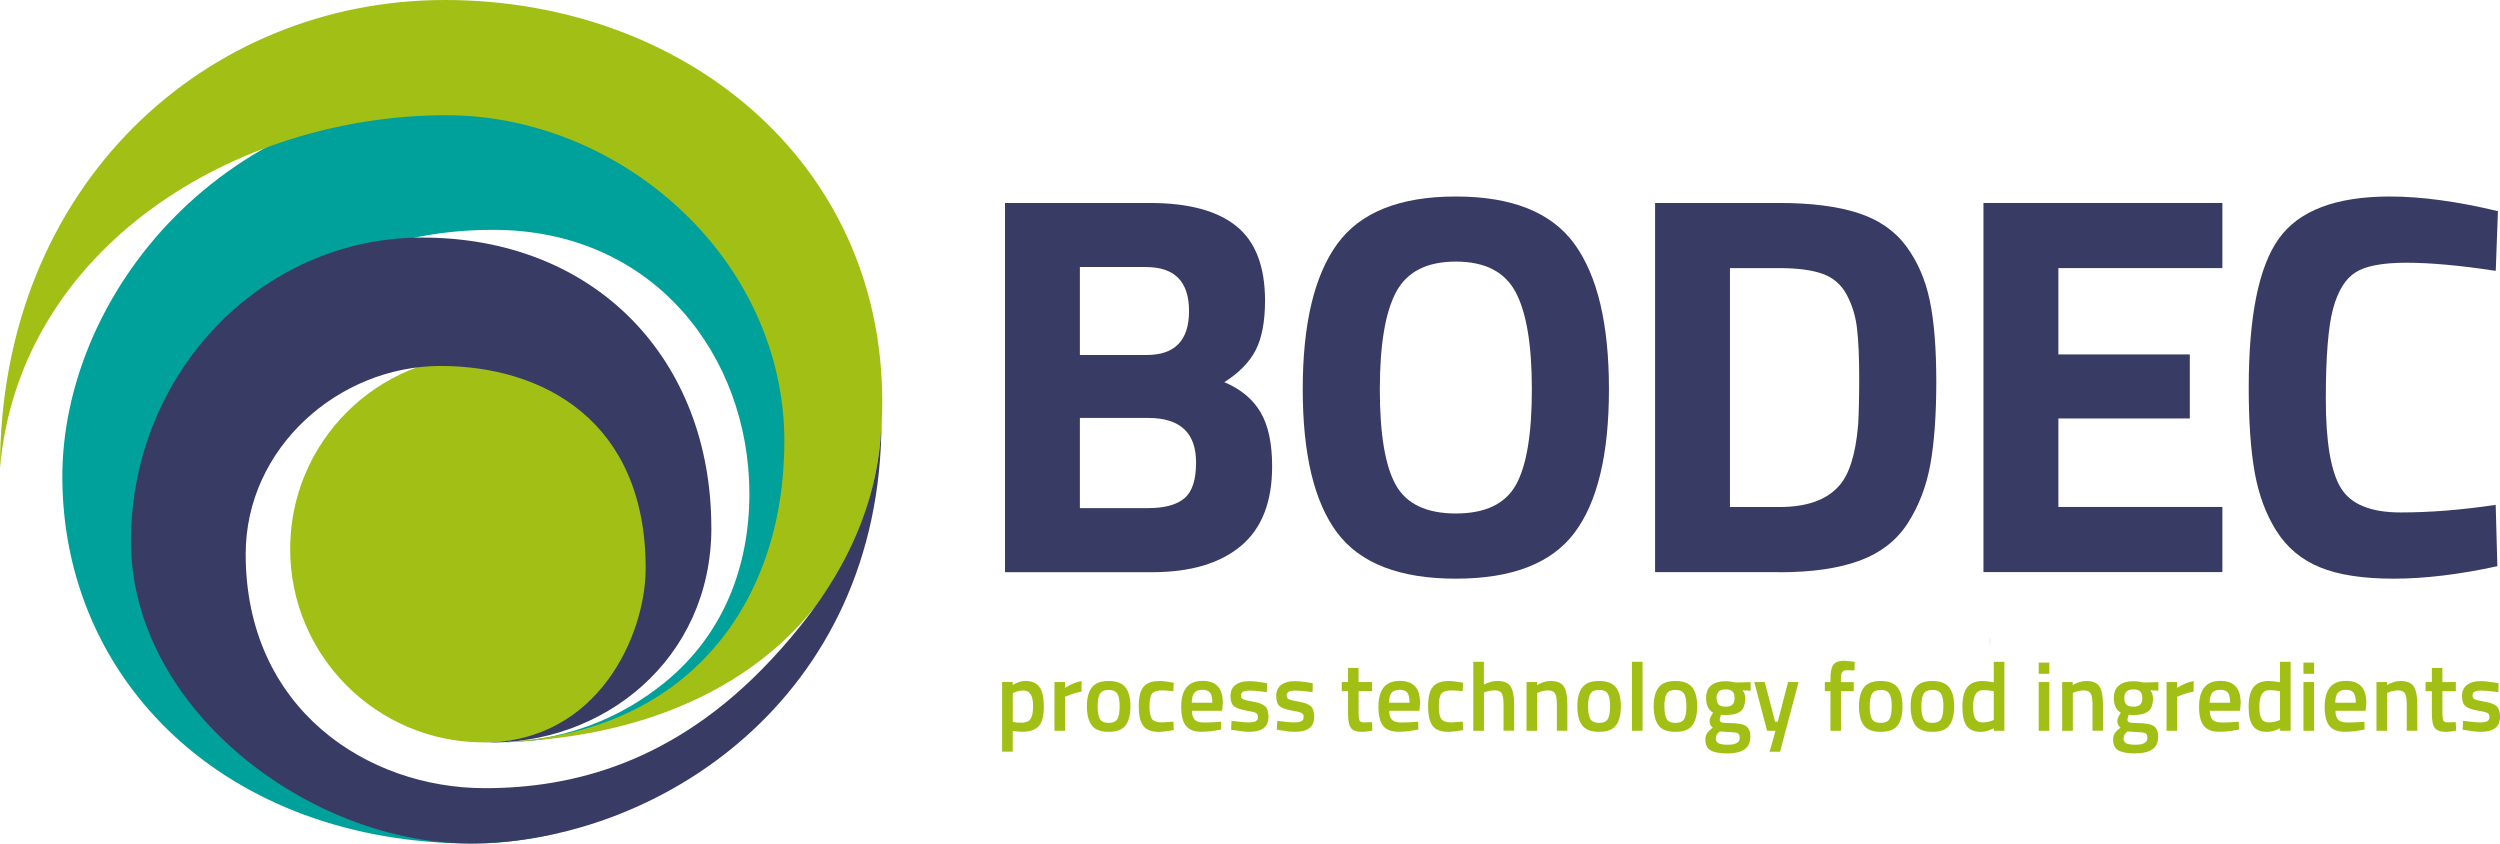<svg width="450" height="152" viewBox="0 0 450 152" fill="none" xmlns="http://www.w3.org/2000/svg">
<path d="M87.049 133.631C99.314 133.948 110.843 131.068 120.667 125.625C137.918 116.063 149.708 98.653 149.708 78.065C149.708 42.285 121.328 16.562 87.581 16.562C39.62 16.562 11.221 53.478 11.221 85.791C11.221 122.447 40.533 151.842 85.269 151.842C90.908 151.842 95.624 150.985 99.594 150.165C93.462 150.826 87.897 150.724 82.892 150.062C53.525 146.194 32.872 123.957 32.872 93.76C32.872 68.428 51.316 41.372 88.783 41.372C117.75 41.372 134.889 64.197 134.889 88.876C134.889 102.045 130.173 114.236 119.744 122.764C112.083 129.027 101.337 134.004 87.049 133.631Z" fill="#00A19A"/>
<path d="M358.179 114.59C358.198 114.888 358.225 115.187 358.225 115.494C358.225 115.727 358.198 115.96 358.188 116.193" fill="url(#paint0_linear_3801_4)"/>
<g style="mix-blend-mode:multiply">
<path d="M180.38 135.309V122.764H182.272V123.304C183.083 122.81 183.838 122.568 184.537 122.568C185.693 122.568 186.541 122.922 187.081 123.63C187.622 124.339 187.892 125.522 187.892 127.191C187.892 128.859 187.585 130.033 186.97 130.704C186.354 131.385 185.348 131.72 183.959 131.72C183.484 131.72 182.925 131.664 182.291 131.562V135.299H180.38V135.309ZM184.211 124.283C183.661 124.283 183.111 124.404 182.561 124.656L182.3 124.777V129.949C182.766 130.043 183.288 130.089 183.847 130.089C184.64 130.089 185.189 129.866 185.497 129.409C185.805 128.952 185.954 128.179 185.954 127.079C185.954 125.224 185.376 124.292 184.22 124.292L184.211 124.283Z" fill="#A2BF16"/>
<path d="M189.803 131.543V122.773H191.695V123.826C192.692 123.183 193.68 122.764 194.677 122.577V124.488C193.671 124.684 192.813 124.945 192.096 125.261L191.713 125.42V131.543H189.803Z" fill="#A2BF16"/>
<path d="M196.551 123.714C197.156 122.95 198.154 122.577 199.561 122.577C200.968 122.577 201.966 122.959 202.571 123.714C203.177 124.479 203.475 125.616 203.475 127.135C203.475 128.654 203.177 129.8 202.599 130.574C202.012 131.347 201.006 131.73 199.561 131.73C198.116 131.73 197.11 131.347 196.523 130.574C195.935 129.8 195.647 128.654 195.647 127.135C195.647 125.616 195.945 124.479 196.551 123.714ZM197.977 129.418C198.247 129.884 198.769 130.117 199.561 130.117C200.353 130.117 200.866 129.884 201.136 129.418C201.406 128.952 201.537 128.188 201.537 127.116C201.537 126.044 201.397 125.299 201.108 124.851C200.819 124.404 200.307 124.18 199.561 124.18C198.815 124.18 198.293 124.404 198.004 124.851C197.716 125.299 197.576 126.054 197.576 127.116C197.576 128.179 197.706 128.943 197.977 129.418Z" fill="#A2BF16"/>
<path d="M208.648 122.577C209.263 122.577 209.999 122.661 210.838 122.82L211.276 122.904L211.202 124.413C210.279 124.32 209.589 124.274 209.151 124.274C208.266 124.274 207.669 124.469 207.362 124.87C207.054 125.271 206.905 126.016 206.905 127.116C206.905 128.216 207.054 128.98 207.343 129.4C207.632 129.819 208.247 130.033 209.17 130.033L211.22 129.894L211.276 131.422C210.093 131.636 209.207 131.739 208.611 131.739C207.278 131.739 206.337 131.375 205.796 130.658C205.246 129.94 204.976 128.766 204.976 127.125C204.976 125.485 205.265 124.32 205.833 123.63C206.402 122.931 207.343 122.587 208.639 122.587L208.648 122.577Z" fill="#A2BF16"/>
<path d="M219.273 129.959L219.767 129.903L219.804 131.32C218.471 131.59 217.288 131.72 216.262 131.72C214.967 131.72 214.035 131.366 213.466 130.648C212.898 129.931 212.618 128.794 212.618 127.228C212.618 124.115 213.886 122.559 216.43 122.559C218.975 122.559 220.112 123.901 220.112 126.576L219.99 127.946H214.557C214.566 128.673 214.725 129.204 215.032 129.539C215.34 129.875 215.899 130.052 216.728 130.052C217.558 130.052 218.415 130.015 219.291 129.949L219.273 129.959ZM218.22 126.492C218.22 125.625 218.08 125.019 217.81 124.674C217.539 124.329 217.073 124.162 216.421 124.162C215.769 124.162 215.284 124.339 214.986 124.702C214.687 125.066 214.529 125.662 214.52 126.492H218.22Z" fill="#A2BF16"/>
<path d="M228.024 124.581C226.645 124.395 225.648 124.302 225.023 124.302C224.399 124.302 223.97 124.376 223.737 124.516C223.495 124.665 223.374 124.898 223.374 125.206C223.374 125.513 223.504 125.746 223.765 125.867C224.026 125.998 224.65 126.147 225.629 126.315C226.608 126.482 227.297 126.753 227.707 127.116C228.118 127.48 228.323 128.123 228.323 129.045C228.323 129.968 228.024 130.648 227.437 131.077C226.85 131.506 225.983 131.73 224.846 131.73C224.129 131.73 223.234 131.627 222.143 131.431L221.603 131.347L221.677 129.754C223.075 129.94 224.091 130.033 224.716 130.033C225.34 130.033 225.778 129.959 226.039 129.81C226.3 129.661 226.431 129.409 226.431 129.055C226.431 128.701 226.309 128.458 226.058 128.328C225.806 128.197 225.2 128.048 224.25 127.89C223.299 127.731 222.6 127.48 222.153 127.144C221.705 126.809 221.491 126.184 221.491 125.28C221.491 124.376 221.799 123.705 222.414 123.267C223.029 122.82 223.812 122.605 224.772 122.605C225.517 122.605 226.44 122.698 227.53 122.885L228.071 122.987L228.034 124.581H228.024Z" fill="#A2BF16"/>
<path d="M236.254 124.581C234.875 124.395 233.877 124.302 233.253 124.302C232.628 124.302 232.2 124.376 231.967 124.516C231.724 124.665 231.603 124.898 231.603 125.206C231.603 125.513 231.734 125.746 231.995 125.867C232.256 125.998 232.88 126.147 233.859 126.315C234.837 126.482 235.527 126.753 235.937 127.116C236.347 127.48 236.552 128.123 236.552 129.045C236.552 129.968 236.254 130.648 235.667 131.077C235.08 131.506 234.213 131.73 233.076 131.73C232.358 131.73 231.463 131.627 230.373 131.431L229.832 131.347L229.907 129.754C231.305 129.94 232.321 130.033 232.945 130.033C233.57 130.033 234.008 129.959 234.269 129.81C234.53 129.661 234.66 129.409 234.66 129.055C234.66 128.701 234.539 128.458 234.287 128.328C234.036 128.197 233.43 128.048 232.479 127.89C231.529 127.731 230.83 127.48 230.382 127.144C229.935 126.809 229.721 126.184 229.721 125.28C229.721 124.376 230.028 123.705 230.643 123.267C231.258 122.82 232.041 122.605 233.001 122.605C233.747 122.605 234.67 122.698 235.76 122.885L236.301 122.987L236.263 124.581H236.254Z" fill="#A2BF16"/>
<path d="M246.972 124.404H244.549V128.263C244.549 128.98 244.605 129.446 244.707 129.679C244.81 129.912 245.08 130.033 245.509 130.033L246.944 129.977L247.028 131.506C246.245 131.655 245.649 131.739 245.239 131.739C244.241 131.739 243.561 131.506 243.197 131.059C242.825 130.602 242.648 129.744 242.648 128.477V124.404H241.52V122.773H242.648V120.229H244.54V122.773H246.963V124.404H246.972Z" fill="#A2BF16"/>
<path d="M254.773 129.959L255.267 129.903L255.304 131.32C253.971 131.59 252.788 131.72 251.763 131.72C250.467 131.72 249.535 131.366 248.967 130.648C248.398 129.931 248.118 128.794 248.118 127.228C248.118 124.115 249.386 122.559 251.93 122.559C254.475 122.559 255.612 123.901 255.612 126.576L255.491 127.946H250.057C250.066 128.673 250.225 129.204 250.532 129.539C250.84 129.875 251.399 130.052 252.229 130.052C253.058 130.052 253.915 130.015 254.792 129.949L254.773 129.959ZM253.72 126.492C253.72 125.625 253.58 125.019 253.31 124.674C253.039 124.329 252.573 124.162 251.921 124.162C251.269 124.162 250.784 124.339 250.486 124.702C250.187 125.066 250.029 125.662 250.02 126.492H253.72Z" fill="#A2BF16"/>
<path d="M260.728 122.577C261.344 122.577 262.08 122.661 262.919 122.82L263.357 122.904L263.282 124.413C262.359 124.32 261.67 124.274 261.232 124.274C260.346 124.274 259.75 124.469 259.442 124.87C259.135 125.271 258.986 126.016 258.986 127.116C258.986 128.216 259.135 128.98 259.424 129.4C259.713 129.819 260.328 130.033 261.25 130.033L263.301 129.894L263.357 131.422C262.173 131.636 261.288 131.739 260.691 131.739C259.358 131.739 258.417 131.375 257.877 130.658C257.327 129.94 257.056 128.766 257.056 127.125C257.056 125.485 257.345 124.32 257.914 123.63C258.482 122.931 259.424 122.587 260.719 122.587L260.728 122.577Z" fill="#A2BF16"/>
<path d="M267.103 131.543H265.193V119.12H267.103V123.22C267.97 122.792 268.772 122.568 269.508 122.568C270.682 122.568 271.474 122.894 271.903 123.556C272.332 124.218 272.546 125.308 272.546 126.827V131.525H270.636V126.874C270.636 125.923 270.533 125.252 270.337 124.861C270.142 124.46 269.722 124.264 269.079 124.264C268.52 124.264 267.951 124.357 267.392 124.544L267.113 124.646V131.525L267.103 131.543Z" fill="#A2BF16"/>
<path d="M276.684 131.543H274.774V122.773H276.666V123.314C277.523 122.82 278.325 122.577 279.089 122.577C280.263 122.577 281.055 122.904 281.484 123.565C281.913 124.227 282.127 125.317 282.127 126.837V131.534H280.235V126.883C280.235 125.933 280.133 125.261 279.928 124.87C279.723 124.469 279.303 124.274 278.67 124.274C278.073 124.274 277.495 124.395 276.955 124.628L276.694 124.73V131.534L276.684 131.543Z" fill="#A2BF16"/>
<path d="M284.83 123.714C285.436 122.95 286.433 122.577 287.84 122.577C289.248 122.577 290.245 122.959 290.851 123.714C291.457 124.479 291.755 125.616 291.755 127.135C291.755 128.654 291.457 129.8 290.879 130.574C290.292 131.347 289.285 131.73 287.84 131.73C286.396 131.73 285.389 131.347 284.802 130.574C284.215 129.8 283.926 128.654 283.926 127.135C283.926 125.616 284.224 124.479 284.83 123.714ZM286.256 129.418C286.526 129.884 287.048 130.117 287.84 130.117C288.633 130.117 289.145 129.884 289.416 129.418C289.686 128.952 289.816 128.188 289.816 127.116C289.816 126.044 289.676 125.299 289.388 124.851C289.099 124.404 288.586 124.18 287.84 124.18C287.095 124.18 286.573 124.404 286.284 124.851C285.995 125.299 285.855 126.054 285.855 127.116C285.855 128.179 285.986 128.943 286.256 129.418Z" fill="#A2BF16"/>
<path d="M293.749 131.543V119.12H295.66V131.543H293.749Z" fill="#A2BF16"/>
<path d="M298.568 123.714C299.174 122.95 300.171 122.577 301.578 122.577C302.986 122.577 303.983 122.959 304.589 123.714C305.194 124.479 305.493 125.616 305.493 127.135C305.493 128.654 305.194 129.8 304.617 130.574C304.029 131.347 303.023 131.73 301.578 131.73C300.134 131.73 299.127 131.347 298.54 130.574C297.953 129.8 297.664 128.654 297.664 127.135C297.664 125.616 297.962 124.479 298.568 123.714ZM299.994 129.418C300.264 129.884 300.786 130.117 301.578 130.117C302.37 130.117 302.883 129.884 303.153 129.418C303.424 128.952 303.554 128.188 303.554 127.116C303.554 126.044 303.414 125.299 303.125 124.851C302.836 124.404 302.324 124.18 301.578 124.18C300.833 124.18 300.311 124.404 300.022 124.851C299.733 125.299 299.593 126.054 299.593 127.116C299.593 128.179 299.724 128.943 299.994 129.418Z" fill="#A2BF16"/>
<path d="M315.046 132.736C315.046 134.656 313.657 135.616 310.889 135.616C309.556 135.616 308.568 135.439 307.925 135.075C307.282 134.712 306.965 134.05 306.965 133.09C306.965 132.662 307.068 132.289 307.282 131.972C307.496 131.655 307.832 131.329 308.298 130.965C307.916 130.704 307.72 130.285 307.72 129.689C307.72 129.456 307.879 129.073 308.195 128.551L308.354 128.291C307.515 127.787 307.096 126.911 307.096 125.662C307.096 124.609 307.413 123.836 308.046 123.351C308.68 122.857 309.528 122.615 310.609 122.615C311.122 122.615 311.635 122.671 312.138 122.792L312.399 122.848L315.12 122.782V124.329L313.666 124.246C313.983 124.656 314.142 125.131 314.142 125.681C314.142 126.827 313.853 127.619 313.275 128.057C312.697 128.496 311.793 128.71 310.563 128.71C310.255 128.71 310.004 128.691 309.789 128.645C309.621 129.045 309.547 129.353 309.547 129.567C309.547 129.782 309.659 129.931 309.873 130.015C310.087 130.099 310.609 130.145 311.448 130.155C312.837 130.164 313.797 130.35 314.309 130.714C314.822 131.077 315.083 131.758 315.083 132.764L315.046 132.736ZM308.839 132.913C308.839 133.323 309.006 133.612 309.333 133.789C309.659 133.966 310.218 134.05 311.019 134.05C312.436 134.05 313.144 133.65 313.144 132.839C313.144 132.382 313.023 132.093 312.772 131.972C312.52 131.851 312.017 131.786 311.271 131.767L309.556 131.664C309.295 131.879 309.118 132.074 309.016 132.252C308.913 132.429 308.857 132.652 308.857 132.904L308.839 132.913ZM309.36 126.827C309.621 127.079 310.032 127.2 310.609 127.2C311.187 127.2 311.597 127.07 311.849 126.827C312.101 126.576 312.222 126.184 312.222 125.644C312.222 125.103 312.091 124.712 311.84 124.46C311.579 124.208 311.169 124.087 310.591 124.087C309.51 124.087 308.978 124.609 308.978 125.653C308.978 126.194 309.109 126.585 309.36 126.837V126.827Z" fill="#A2BF16"/>
<path d="M315.782 122.773H317.655L319.519 129.912H319.995L321.849 122.773H323.741L320.405 135.318H318.531L319.585 131.543H318.075L315.773 122.773H315.782Z" fill="#A2BF16"/>
<path d="M331.374 124.404V131.543H329.482V124.404H328.467V122.773H329.482V122.214C329.482 120.965 329.66 120.108 330.023 119.632C330.386 119.157 331.03 118.933 331.952 118.933L333.844 119.11L333.826 120.676C333.248 120.657 332.772 120.639 332.39 120.639C332.008 120.639 331.747 120.751 331.589 120.984C331.44 121.207 331.365 121.627 331.365 122.242V122.782H333.676V124.413H331.365L331.374 124.404Z" fill="#A2BF16"/>
<path d="M335.522 123.714C336.128 122.95 337.125 122.577 338.532 122.577C339.94 122.577 340.937 122.959 341.543 123.714C342.148 124.479 342.447 125.616 342.447 127.135C342.447 128.654 342.148 129.8 341.571 130.574C340.983 131.347 339.977 131.73 338.532 131.73C337.088 131.73 336.081 131.347 335.494 130.574C334.907 129.8 334.618 128.654 334.618 127.135C334.618 125.616 334.916 124.479 335.522 123.714ZM336.948 129.418C337.218 129.884 337.74 130.117 338.532 130.117C339.324 130.117 339.837 129.884 340.107 129.418C340.378 128.952 340.508 128.188 340.508 127.116C340.508 126.044 340.368 125.299 340.079 124.851C339.79 124.404 339.278 124.18 338.532 124.18C337.787 124.18 337.265 124.404 336.976 124.851C336.687 125.299 336.547 126.054 336.547 127.116C336.547 128.179 336.678 128.943 336.948 129.418Z" fill="#A2BF16"/>
<path d="M344.823 123.714C345.429 122.95 346.426 122.577 347.834 122.577C349.241 122.577 350.238 122.959 350.844 123.714C351.45 124.479 351.748 125.616 351.748 127.135C351.748 128.654 351.45 129.8 350.872 130.574C350.285 131.347 349.278 131.73 347.834 131.73C346.389 131.73 345.382 131.347 344.795 130.574C344.208 129.8 343.919 128.654 343.919 127.135C343.919 125.616 344.217 124.479 344.823 123.714ZM346.249 129.418C346.519 129.884 347.041 130.117 347.834 130.117C348.626 130.117 349.138 129.884 349.409 129.418C349.679 128.952 349.809 128.188 349.809 127.116C349.809 126.044 349.67 125.299 349.381 124.851C349.092 124.404 348.579 124.18 347.834 124.18C347.088 124.18 346.566 124.404 346.277 124.851C345.988 125.299 345.848 126.054 345.848 127.116C345.848 128.179 345.979 128.943 346.249 129.418Z" fill="#A2BF16"/>
<path d="M360.789 119.12V131.543H358.897V131.087C358.048 131.515 357.256 131.739 356.548 131.739C355.402 131.739 354.563 131.394 354.031 130.704C353.5 130.015 353.23 128.859 353.23 127.228C353.23 125.597 353.528 124.423 354.115 123.686C354.703 122.95 355.625 122.577 356.874 122.577C357.294 122.577 357.965 122.652 358.878 122.81V119.129H360.789V119.12ZM358.58 129.716L358.878 129.595V124.404C358.179 124.292 357.527 124.227 356.93 124.227C355.746 124.227 355.159 125.206 355.159 127.172C355.159 128.253 355.299 128.99 355.569 129.409C355.84 129.828 356.278 130.033 356.874 130.033C357.471 130.033 358.039 129.931 358.57 129.716H358.58Z" fill="#A2BF16"/>
<path d="M366.968 121.282V119.269H368.878V121.282H366.968ZM366.968 131.543V122.773H368.878V131.543H366.968Z" fill="#A2BF16"/>
<path d="M373.1 131.543H371.19V122.773H373.082V123.314C373.939 122.82 374.741 122.577 375.505 122.577C376.679 122.577 377.471 122.904 377.9 123.565C378.329 124.227 378.543 125.317 378.543 126.837V131.534H376.651V126.883C376.651 125.933 376.549 125.261 376.344 124.87C376.139 124.469 375.719 124.274 375.085 124.274C374.489 124.274 373.911 124.395 373.371 124.628L373.11 124.73V131.534L373.1 131.543Z" fill="#A2BF16"/>
<path d="M388.441 132.736C388.441 134.656 387.052 135.616 384.284 135.616C382.952 135.616 381.964 135.439 381.321 135.075C380.678 134.712 380.361 134.05 380.361 133.09C380.361 132.662 380.463 132.289 380.678 131.972C380.892 131.664 381.227 131.329 381.693 130.965C381.311 130.704 381.116 130.285 381.116 129.689C381.116 129.456 381.274 129.073 381.591 128.551L381.749 128.291C380.91 127.787 380.491 126.911 380.491 125.662C380.491 124.609 380.808 123.836 381.442 123.351C382.075 122.857 382.924 122.615 384.005 122.615C384.517 122.615 385.03 122.671 385.533 122.792L385.794 122.848L388.516 122.782V124.329L387.062 124.246C387.379 124.656 387.537 125.131 387.537 125.681C387.537 126.827 387.248 127.619 386.67 128.057C386.092 128.496 385.188 128.71 383.958 128.71C383.651 128.71 383.399 128.691 383.185 128.645C383.017 129.045 382.942 129.353 382.942 129.567C382.942 129.782 383.054 129.931 383.268 130.015C383.483 130.099 384.005 130.145 384.844 130.155C386.232 130.164 387.192 130.35 387.705 130.714C388.217 131.077 388.478 131.758 388.478 132.764L388.441 132.736ZM382.225 132.913C382.225 133.323 382.392 133.612 382.719 133.789C383.045 133.966 383.604 134.05 384.406 134.05C385.822 134.05 386.53 133.65 386.53 132.839C386.53 132.382 386.409 132.093 386.158 131.972C385.906 131.851 385.403 131.786 384.657 131.767L382.942 131.664C382.681 131.879 382.504 132.074 382.402 132.252C382.299 132.429 382.243 132.652 382.243 132.904L382.225 132.913ZM382.756 126.827C383.017 127.079 383.427 127.2 384.005 127.2C384.583 127.2 384.993 127.07 385.244 126.827C385.496 126.576 385.617 126.184 385.617 125.644C385.617 125.103 385.487 124.712 385.235 124.46C384.974 124.208 384.564 124.087 383.986 124.087C382.905 124.087 382.374 124.609 382.374 125.653C382.374 126.194 382.504 126.585 382.756 126.837V126.827Z" fill="#A2BF16"/>
<path d="M389.979 131.543V122.773H391.871V123.826C392.868 123.183 393.856 122.764 394.853 122.577V124.488C393.847 124.684 392.989 124.945 392.272 125.261L391.89 125.42V131.543H389.979Z" fill="#A2BF16"/>
<path d="M402.486 129.959L402.98 129.903L403.018 131.32C401.685 131.59 400.501 131.72 399.476 131.72C398.181 131.72 397.248 131.366 396.68 130.648C396.111 129.931 395.832 128.794 395.832 127.228C395.832 124.115 397.099 122.559 399.644 122.559C402.188 122.559 403.325 123.901 403.325 126.576L403.204 127.946H397.77C397.78 128.673 397.938 129.204 398.246 129.539C398.553 129.875 399.113 130.052 399.942 130.052C400.771 130.052 401.629 130.015 402.505 129.949L402.486 129.959ZM401.433 126.492C401.433 125.625 401.293 125.019 401.023 124.674C400.753 124.329 400.287 124.162 399.634 124.162C398.982 124.162 398.497 124.339 398.199 124.702C397.901 125.066 397.742 125.662 397.733 126.492H401.433Z" fill="#A2BF16"/>
<path d="M412.31 119.12V131.543H410.418V131.087C409.57 131.515 408.777 131.739 408.069 131.739C406.923 131.739 406.084 131.394 405.553 130.704C405.021 130.015 404.751 128.859 404.751 127.228C404.751 125.597 405.049 124.423 405.637 123.686C406.224 122.95 407.146 122.577 408.395 122.577C408.815 122.577 409.486 122.652 410.399 122.81V119.129H412.31V119.12ZM410.101 129.716L410.399 129.595V124.404C409.7 124.292 409.048 124.227 408.451 124.227C407.268 124.227 406.68 125.206 406.68 127.172C406.68 128.253 406.82 128.99 407.091 129.409C407.361 129.828 407.799 130.033 408.395 130.033C408.992 130.033 409.56 129.931 410.092 129.716H410.101Z" fill="#A2BF16"/>
<path d="M414.621 121.282V119.269H416.532V121.282H414.621ZM414.621 131.543V122.773H416.532V131.543H414.621Z" fill="#A2BF16"/>
<path d="M425.097 129.959L425.591 129.903L425.628 131.32C424.295 131.59 423.112 131.72 422.086 131.72C420.791 131.72 419.859 131.366 419.29 130.648C418.722 129.931 418.442 128.794 418.442 127.228C418.442 124.115 419.71 122.559 422.254 122.559C424.799 122.559 425.936 123.901 425.936 126.576L425.814 127.946H420.381C420.39 128.673 420.549 129.204 420.856 129.539C421.164 129.875 421.723 130.052 422.552 130.052C423.382 130.052 424.239 130.015 425.115 129.949L425.097 129.959ZM424.044 126.492C424.044 125.625 423.904 125.019 423.634 124.674C423.363 124.329 422.897 124.162 422.245 124.162C421.592 124.162 421.108 124.339 420.81 124.702C420.511 125.066 420.353 125.662 420.344 126.492H424.044Z" fill="#A2BF16"/>
<path d="M429.673 131.543H427.762V122.773H429.654V123.314C430.512 122.82 431.313 122.577 432.078 122.577C433.252 122.577 434.044 122.904 434.473 123.565C434.902 124.227 435.116 125.317 435.116 126.837V131.534H433.224V126.883C433.224 125.933 433.121 125.261 432.916 124.87C432.711 124.469 432.292 124.274 431.658 124.274C431.062 124.274 430.484 124.395 429.943 124.628L429.682 124.73V131.534L429.673 131.543Z" fill="#A2BF16"/>
<path d="M442.059 124.404H439.636V128.263C439.636 128.98 439.692 129.446 439.795 129.679C439.897 129.912 440.167 130.033 440.596 130.033L442.031 129.977L442.115 131.506C441.332 131.655 440.736 131.739 440.326 131.739C439.329 131.739 438.648 131.506 438.285 131.059C437.912 130.602 437.735 129.744 437.735 128.477V124.404H436.607V122.773H437.735V120.229H439.627V122.773H442.05V124.404H442.059Z" fill="#A2BF16"/>
<path d="M449.702 124.581C448.322 124.395 447.325 124.302 446.701 124.302C446.076 124.302 445.648 124.376 445.415 124.516C445.172 124.665 445.051 124.898 445.051 125.206C445.051 125.513 445.182 125.746 445.443 125.867C445.704 125.998 446.328 126.147 447.307 126.315C448.285 126.482 448.975 126.753 449.385 127.116C449.795 127.48 450 128.123 450 129.045C450 129.968 449.702 130.648 449.115 131.077C448.527 131.506 447.661 131.73 446.524 131.73C445.806 131.73 444.911 131.627 443.821 131.431L443.28 131.347L443.355 129.754C444.753 129.94 445.769 130.033 446.393 130.033C447.018 130.033 447.456 129.959 447.717 129.81C447.978 129.661 448.108 129.409 448.108 129.055C448.108 128.701 447.987 128.458 447.735 128.328C447.484 128.197 446.878 128.048 445.927 127.89C444.977 127.731 444.278 127.48 443.83 127.144C443.383 126.809 443.168 126.184 443.168 125.28C443.168 124.376 443.476 123.705 444.091 123.267C444.706 122.82 445.489 122.605 446.449 122.605C447.195 122.605 448.117 122.698 449.208 122.885L449.748 122.987L449.711 124.581H449.702Z" fill="#A2BF16"/>
</g>
<path d="M180.893 36.535H206.989C213.895 36.535 219.077 37.923 222.526 40.691C225.974 43.459 227.707 47.942 227.707 54.131C227.707 57.84 227.148 60.795 226.049 62.976C224.939 65.156 223.047 67.095 220.382 68.791C223.318 70.031 225.48 71.82 226.878 74.169C228.276 76.518 228.984 79.77 228.984 83.946C228.984 90.395 227.092 95.186 223.318 98.308C219.543 101.439 214.231 102.996 207.39 102.996H180.902V36.535H180.893ZM206.299 48.063H194.379V63.898H206.402C211.481 63.898 214.026 61.261 214.026 55.986C214.026 50.71 211.453 48.073 206.309 48.073L206.299 48.063ZM206.691 75.231H194.379V91.458H206.691C209.627 91.458 211.789 90.871 213.187 89.696C214.585 88.522 215.293 86.378 215.293 83.247C215.293 77.906 212.423 75.231 206.691 75.231Z" fill="#383C64"/>
<path d="M283.404 95.903C279.266 101.411 272.145 104.161 262.052 104.161C251.958 104.161 244.838 101.411 240.7 95.903C236.562 90.395 234.492 81.784 234.492 70.059C234.492 58.334 236.562 49.62 240.7 43.916C244.838 38.212 251.958 35.37 262.052 35.37C272.145 35.37 279.266 38.221 283.404 43.916C287.542 49.62 289.611 58.334 289.611 70.059C289.611 81.784 287.542 90.404 283.404 95.903ZM251.25 87.301C253.17 90.721 256.777 92.427 262.052 92.427C267.327 92.427 270.925 90.712 272.854 87.301C274.774 83.88 275.734 78.149 275.734 70.096C275.734 62.044 274.755 56.2 272.798 52.556C270.841 48.912 267.262 47.085 262.052 47.085C256.842 47.085 253.254 48.912 251.306 52.556C249.349 56.209 248.37 62.053 248.37 70.096C248.37 78.139 249.33 83.88 251.25 87.301Z" fill="#383C64"/>
<path d="M320.293 102.987H297.915V36.535H320.293C326.025 36.535 330.75 37.14 334.459 38.343C338.178 39.545 341.058 41.539 343.108 44.307C345.159 47.076 346.575 50.338 347.358 54.084C348.141 57.831 348.533 62.705 348.533 68.698C348.533 74.691 348.169 79.659 347.461 83.601C346.743 87.543 345.392 91.066 343.407 94.16C341.421 97.255 338.532 99.501 334.758 100.908C330.983 102.306 326.155 103.005 320.293 103.005V102.987ZM334.459 76.602C334.59 74.514 334.655 71.634 334.655 67.953C334.655 64.271 334.525 61.326 334.264 59.108C334.003 56.899 333.388 54.876 332.409 53.05C331.43 51.223 329.986 49.974 328.056 49.284C326.137 48.604 323.546 48.259 320.284 48.259H311.392V91.262H320.284C325.167 91.262 328.718 90.022 330.936 87.553C332.828 85.53 333.993 81.886 334.45 76.611L334.459 76.602Z" fill="#383C64"/>
<path d="M357.023 102.987V36.535H400.026V48.259H370.509V63.796H394.164V75.325H370.509V91.253H400.026V102.977H357.023V102.987Z" fill="#383C64"/>
<path d="M449.534 101.915C442.628 103.415 436.402 104.161 430.866 104.161C425.33 104.161 420.893 103.481 417.576 102.11C414.248 100.74 411.648 98.559 409.756 95.568C407.864 92.567 406.559 89.053 405.842 85.017C405.124 80.982 404.77 75.893 404.77 69.77C404.77 56.936 406.578 47.989 410.194 42.947C413.81 37.895 420.474 35.37 430.176 35.37C435.778 35.37 442.264 36.246 449.627 38.007L449.236 48.753C442.786 47.775 437.427 47.29 433.159 47.29C428.89 47.29 425.842 47.858 424.025 49.005C422.198 50.142 420.847 52.313 419.971 55.501C419.095 58.698 418.647 64.131 418.647 71.82C418.647 79.509 419.542 84.831 421.332 87.795C423.121 90.759 426.709 92.241 432.078 92.241C437.446 92.241 443.168 91.784 449.226 90.871L449.525 101.915H449.534Z" fill="#383C64"/>
<g style="mix-blend-mode:multiply">
<path d="M121.226 98.457C121.226 117.684 106.277 133.631 87.049 133.631C67.822 133.631 52.23 118.038 52.23 98.811C52.23 79.584 67.822 63.992 87.049 63.992C106.277 63.992 121.226 77.766 121.226 98.448V98.457Z" fill="#A2BF16"/>
</g>
<g style="mix-blend-mode:multiply">
<path d="M141.189 79.509C141.189 46.572 111.766 20.737 80.329 20.737C42.369 20.746 3.458 44.587 0 84.263C0 33.096 37.318 0 80.059 0C122.801 0 158.804 28.799 158.804 72.314C158.804 109.548 130.611 133.631 87.04 133.631C123.109 133.594 141.18 109.082 141.18 79.509H141.189Z" fill="#A2BF16"/>
</g>
<g style="mix-blend-mode:multiply">
<path d="M128.039 94.99C128.039 64.802 107.33 42.76 75.94 42.76C47.02 42.76 23.58 67.225 23.58 97.413C23.58 127.601 55.743 151.824 84.663 151.824C117.908 151.824 158.665 126.119 158.665 75.837C158.124 94.608 148.403 108.467 138.822 118.737C121.412 137.396 102.893 141.87 87.273 141.87C66.135 141.87 44.224 127.619 44.224 99.734C44.224 80.6 60.981 65.874 79.304 65.874C97.627 65.874 116.221 75.651 116.221 102.288C116.221 114.338 107.628 133.631 87.059 133.631C108.607 134.274 128.048 118.682 128.048 94.99H128.039Z" fill="#383C64"/>
</g>
<defs>
<linearGradient id="paint0_linear_3801_4" x1="179.902" y1="116.463" x2="497.098" y2="114.563" gradientUnits="userSpaceOnUse">
<stop stop-color="#393E62"/>
<stop offset="0.24" stop-color="#596C49"/>
<stop offset="0.47" stop-color="#729135"/>
<stop offset="0.67" stop-color="#85AB27"/>
<stop offset="0.86" stop-color="#90BB1F"/>
<stop offset="1" stop-color="#94C11C"/>
</linearGradient>
</defs>
</svg>
